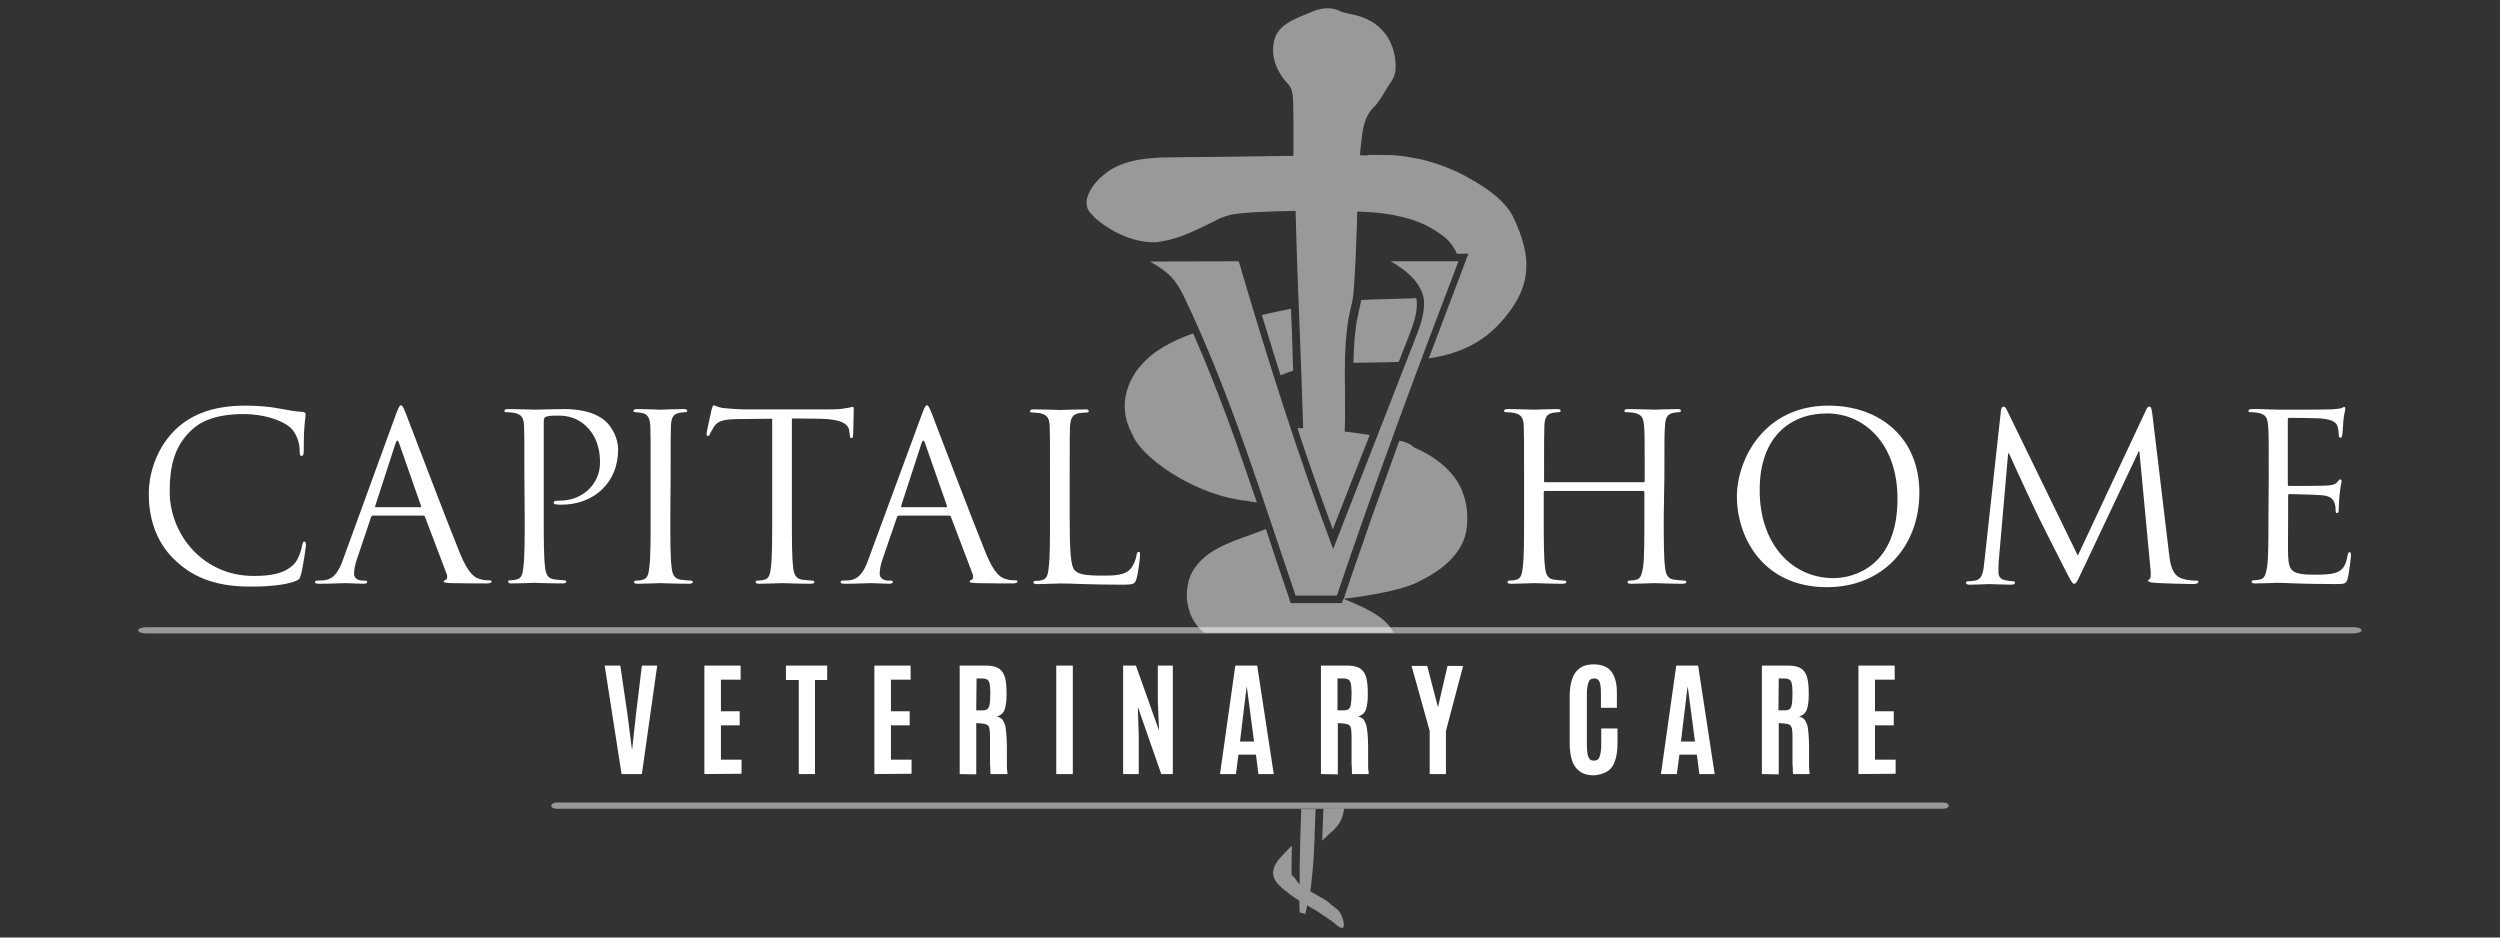 <?xml version="1.0" encoding="utf-8"?>
<!-- Generator: Adobe Illustrator 27.7.0, SVG Export Plug-In . SVG Version: 6.00 Build 0)  -->
<svg version="1.1" id="a" xmlns="http://www.w3.org/2000/svg" xmlns:xlink="http://www.w3.org/1999/xlink" x="0px" y="0px"
	 viewBox="0 0 800 300" style="enable-background:new 0 0 800 300;" xml:space="preserve">
<rect x="0" y="0" width="800" height="300" fill="#333333" stroke="none"/>
<style type="text/css">
	.st0{fill:#FFFFFF;}
	.st1{opacity:0.5;fill:#FFFFFF;enable-background:new    ;}
</style>
<path class="st0" d="M56.6,179.8c-7.2-6.4-9-14.9-9-21.9c0-5,1.7-13.6,8.3-20.2c4.5-4.4,11.2-7.9,22.6-7.9c3,0,7.1,0.2,10.7,0.9
	c2.8,0.5,5.2,1,7.6,1.1c0.8,0.1,1,0.4,1,0.8c0,0.6-0.2,1.5-0.4,4.1c-0.2,2.4-0.2,6.5-0.2,7.6s-0.2,1.6-0.7,1.6s-0.6-0.5-0.6-1.6
	c0-2.9-1.2-5.9-3.1-7.6c-2.6-2.2-8.3-4.2-14.8-4.2c-9.9,0-14.5,2.9-17,5.4c-5.4,5.2-6.7,11.8-6.7,19.3c0,14.1,10.9,27.1,26.8,27.1
	c5.6,0,9.9-0.7,12.9-3.7c1.6-1.6,2.5-4.9,2.7-6.2c0.2-0.8,0.3-1.1,0.7-1.1c0.4,0,0.5,0.5,0.5,1.1c0,0.5-0.9,7-1.6,9.5
	c-0.4,1.4-0.6,1.6-1.9,2.1c-3,1.2-8.6,1.7-13.3,1.7C69.9,187.9,62.4,185.1,56.6,179.8L56.6,179.8z M126.7,132.6
	c0.9-2.4,1.2-2.9,1.6-2.9s0.7,0.4,1.6,2.7c1.1,2.8,12.7,33.4,17.3,44.7c2.7,6.6,4.8,7.8,6.4,8.2c1.1,0.4,2.2,0.4,3,0.4
	c0.4,0,0.7,0.1,0.7,0.4c0,0.4-0.7,0.6-1.5,0.6c-1.1,0-6.5,0-11.6-0.1c-1.4-0.1-2.2-0.1-2.2-0.5c0-0.3,0.2-0.4,0.5-0.5
	c0.4-0.1,0.9-0.8,0.4-2l-6.9-18.2c-0.1-0.3-0.3-0.4-0.7-0.4h-15.9c-0.4,0-0.6,0.2-0.7,0.6l-4.4,13.1c-0.7,1.9-1,3.6-1,5
	c0,1.5,1.6,2.1,2.8,2.1h0.7c0.5,0,0.7,0.1,0.7,0.4c0,0.4-0.4,0.6-1.1,0.6c-1.8,0-5-0.2-5.8-0.2s-4.9,0.2-8.4,0.2
	c-1,0-1.4-0.1-1.4-0.6c0-0.3,0.3-0.4,0.7-0.4c0.5,0,1.6-0.1,2.2-0.1c3.4-0.4,4.9-3.3,6.2-7L126.7,132.6L126.7,132.6z M134.4,162.3
	c0.4,0,0.4-0.2,0.3-0.5l-7-20c-0.4-1.1-0.7-1.1-1.1,0l-6.5,20c-0.2,0.4,0,0.5,0.2,0.5H134.4z M167.8,152.3c0-11.6,0-13.6-0.1-16
	c-0.1-2.5-0.7-3.7-3.2-4.2c-0.6-0.1-1.9-0.2-2.5-0.2c-0.3,0-0.6-0.1-0.6-0.4c0-0.4,0.4-0.6,1.2-0.6c3.3,0,7.8,0.2,8.4,0.2
	c1.6,0,5.9-0.2,9.3-0.2c9.3,0,12.6,3.1,13.8,4.2c1.6,1.6,3.7,4.9,3.7,8.8c0,10.5-7.7,17.6-18.2,17.6c-0.4,0-1.2,0-1.6-0.1
	c-0.4,0-0.8-0.1-0.8-0.5c0-0.6,0.4-0.7,2-0.7c7.2,0,12.8-5.3,12.8-12.1c0-2.4-0.2-7.4-4.1-11.4s-8.4-3.7-10.1-3.7
	c-1.3,0-2.5,0.1-3.2,0.4c-0.4,0.1-0.6,0.7-0.6,1.4v30.4c0,7.1,0,13,0.4,16.1c0.2,2.1,0.7,3.8,2.9,4.1c1,0.1,2.7,0.3,3.3,0.3
	c0.4,0,0.6,0.2,0.6,0.4c0,0.4-0.4,0.6-1.2,0.6c-4.1,0-8.7-0.2-9.1-0.2c-0.2,0-4.9,0.2-7.1,0.2c-0.8,0-1.2-0.1-1.2-0.6
	c0-0.2,0.1-0.4,0.6-0.4c0.7,0,1.6-0.1,2.2-0.3c1.5-0.3,1.9-1.9,2.1-4.1c0.4-3.1,0.4-9,0.4-16.1L167.8,152.3L167.8,152.3z
	 M214.5,165.3c0,7.1,0,13,0.4,16.1c0.2,2.1,0.7,3.8,2.9,4.1c1,0.1,2.7,0.3,3.3,0.3c0.4,0,0.6,0.2,0.6,0.4c0,0.4-0.4,0.6-1.2,0.6
	c-4.1,0-8.7-0.2-9.1-0.2s-5,0.2-7.3,0.2c-0.8,0-1.2-0.1-1.2-0.6c0-0.2,0.1-0.4,0.6-0.4c0.7,0,1.6-0.1,2.2-0.3
	c1.5-0.3,1.9-1.9,2.1-4.1c0.4-3.1,0.4-9,0.4-16.1v-13c0-11.6,0-13.6-0.1-16c-0.1-2.5-0.9-3.8-2.5-4.1c-0.8-0.2-1.8-0.3-2.3-0.3
	c-0.3,0-0.6-0.1-0.6-0.4c0-0.4,0.4-0.6,1.2-0.6c2.4,0,7.1,0.2,7.5,0.2s5-0.2,7.3-0.2c0.8,0,1.2,0.1,1.2,0.6c0,0.3-0.3,0.4-0.6,0.4
	c-0.5,0-1,0.1-1.9,0.2c-2,0.4-2.6,1.6-2.7,4.2c-0.1,2.4-0.1,4.4-0.1,16L214.5,165.3L214.5,165.3z M253.4,165.3c0,7.1,0,13,0.4,16.1
	c0.2,2.1,0.7,3.8,2.9,4.1c1,0.1,2.7,0.3,3.3,0.3c0.4,0,0.6,0.2,0.6,0.4c0,0.4-0.4,0.6-1.2,0.6c-4.1,0-8.7-0.2-9.1-0.2
	s-5,0.2-7.3,0.2c-0.8,0-1.2-0.1-1.2-0.6c0-0.2,0.1-0.4,0.6-0.4c0.7,0,1.6-0.1,2.2-0.3c1.5-0.3,1.9-1.9,2.1-4.1
	c0.4-3.1,0.4-9,0.4-16.1V134l-11,0.1c-4.6,0.1-6.4,0.6-7.6,2.4c-0.8,1.3-1,1.8-1.3,2.3c-0.2,0.6-0.4,0.7-0.7,0.7
	c-0.2,0-0.4-0.2-0.4-0.7c0-0.7,1.5-7.1,1.6-7.7c0.1-0.4,0.4-1.4,0.7-1.4c0.5,0,1.3,0.7,3.3,0.9c2.1,0.2,5,0.4,5.9,0.4h27.8
	c2.4,0,4.1-0.1,5.3-0.4c1.1-0.1,1.8-0.4,2.1-0.4c0.4,0,0.4,0.4,0.4,0.9c0,2.2-0.2,7.3-0.2,8.1c0,0.7-0.2,1-0.5,1
	c-0.4,0-0.5-0.2-0.6-1.3l-0.1-0.8c-0.2-2.2-2-3.9-9.1-4.1l-9.3-0.1L253.4,165.3L253.4,165.3z M295,132.6c0.9-2.4,1.2-2.9,1.6-2.9
	s0.7,0.4,1.6,2.7c1.1,2.8,12.7,33.4,17.3,44.7c2.7,6.6,4.8,7.8,6.4,8.2c1.1,0.4,2.2,0.4,3,0.4c0.4,0,0.7,0.1,0.7,0.4
	c0,0.4-0.7,0.6-1.5,0.6c-1.1,0-6.5,0-11.6-0.1c-1.4-0.1-2.2-0.1-2.2-0.5c0-0.3,0.2-0.4,0.5-0.5c0.4-0.1,0.9-0.8,0.4-2l-6.9-18.2
	c-0.1-0.3-0.3-0.4-0.7-0.4h-15.9c-0.4,0-0.6,0.2-0.7,0.6l-4.5,13.1c-0.7,1.9-1,3.6-1,5c0,1.5,1.6,2.1,2.8,2.1h0.7
	c0.5,0,0.7,0.1,0.7,0.4c0,0.4-0.4,0.6-1.1,0.6c-1.8,0-5-0.2-5.8-0.2s-4.9,0.2-8.4,0.2c-1,0-1.4-0.1-1.4-0.6c0-0.3,0.3-0.4,0.7-0.4
	c0.5,0,1.6-0.1,2.1-0.1c3.4-0.4,4.9-3.3,6.2-7L295,132.6L295,132.6z M302.7,162.3c0.4,0,0.4-0.2,0.3-0.5l-7-20
	c-0.4-1.1-0.7-1.1-1.1,0l-6.5,20c-0.1,0.4,0,0.5,0.2,0.5H302.7z M342.3,165.5c0,10.9,0.3,15.6,1.6,17c1.2,1.2,3.1,1.7,8.9,1.7
	c3.9,0,7.2-0.1,9-2.2c1-1.2,1.7-3,1.9-4.4c0.1-0.6,0.2-1,0.7-1c0.4,0,0.4,0.3,0.4,1.1s-0.5,5.3-1.1,7.4c-0.5,1.7-0.7,2-4.7,2
	c-5.3,0-9.2-0.1-12.3-0.2c-3.1-0.1-5.4-0.2-7.6-0.2c-0.3,0-1.6,0.1-3,0.1c-1.5,0.1-3.1,0.1-4.2,0.1c-0.8,0-1.2-0.1-1.2-0.6
	c0-0.2,0.1-0.4,0.6-0.4c0.7,0,1.6-0.1,2.2-0.3c1.5-0.3,1.9-1.9,2.1-4.1c0.4-3.1,0.4-9,0.4-16.1v-13c0-11.6,0-13.6-0.1-16
	c-0.1-2.5-0.7-3.7-3.2-4.2c-0.6-0.1-1.9-0.2-2.5-0.2c-0.3,0-0.6-0.1-0.6-0.4c0-0.4,0.4-0.6,1.2-0.6c3.3,0,8,0.2,8.4,0.2
	s5.8-0.2,8-0.2c0.8,0,1.2,0.1,1.2,0.6c0,0.3-0.3,0.4-0.6,0.4c-0.5,0-1.6,0.1-2.5,0.2c-2.1,0.4-2.7,1.6-2.9,4.2
	c-0.1,2.4-0.1,4.4-0.1,16L342.3,165.5L342.3,165.5z M532.4,165.3c0,7.1,0,13,0.4,16.1c0.2,2.1,0.7,3.8,2.9,4.1
	c1,0.1,2.7,0.3,3.3,0.3c0.4,0,0.6,0.2,0.6,0.4c0,0.4-0.4,0.6-1.2,0.6c-4.1,0-8.7-0.2-9.1-0.2s-5,0.2-7.3,0.2c-0.8,0-1.2-0.1-1.2-0.6
	c0-0.2,0.2-0.4,0.6-0.4c0.7,0,1.6-0.1,2.2-0.3c1.5-0.3,1.8-1.9,2.2-4.1c0.4-3.1,0.4-9,0.4-16.1v-7.8c0-0.3-0.2-0.4-0.4-0.4h-31.4
	c-0.2,0-0.4,0.1-0.4,0.4v7.8c0,7.1,0,13,0.4,16.1c0.2,2.1,0.7,3.8,2.9,4.1c1,0.1,2.7,0.3,3.3,0.3c0.4,0,0.6,0.2,0.6,0.4
	c0,0.4-0.4,0.6-1.2,0.6c-4.1,0-8.7-0.2-9.1-0.2s-5,0.2-7.3,0.2c-0.8,0-1.2-0.1-1.2-0.6c0-0.2,0.1-0.4,0.6-0.4c0.7,0,1.6-0.1,2.2-0.3
	c1.5-0.3,1.9-1.9,2.1-4.1c0.4-3.1,0.4-9,0.4-16.1v-13c0-11.6,0-13.6-0.1-16c-0.1-2.5-0.7-3.7-3.2-4.2c-0.6-0.1-1.9-0.2-2.5-0.2
	c-0.3,0-0.6-0.1-0.6-0.4c0-0.4,0.4-0.6,1.2-0.6c3.3,0,8,0.2,8.4,0.2s5-0.2,7.3-0.2c0.8,0,1.2,0.1,1.2,0.6c0,0.3-0.3,0.4-0.6,0.4
	c-0.5,0-1,0.1-1.9,0.2c-2,0.4-2.6,1.6-2.7,4.2c-0.1,2.4-0.1,4.4-0.1,16v1.6c0,0.4,0.2,0.4,0.4,0.4h31.4c0.2,0,0.4-0.1,0.4-0.4v-1.6
	c0-11.6,0-13.6-0.2-16c-0.2-2.5-0.7-3.7-3.2-4.2c-0.6-0.1-1.8-0.2-2.5-0.2c-0.3,0-0.6-0.1-0.6-0.4c0-0.4,0.4-0.6,1.2-0.6
	c3.3,0,8,0.2,8.4,0.2s5-0.2,7.3-0.2c0.8,0,1.2,0.1,1.2,0.6c0,0.3-0.3,0.4-0.6,0.4c-0.5,0-1,0.1-1.8,0.2c-2,0.4-2.6,1.6-2.7,4.2
	c-0.2,2.4-0.2,4.4-0.2,16L532.4,165.3L532.4,165.3z M585.1,129.8c16.7,0,29.1,10.5,29.1,27.8s-11.7,30.3-29.6,30.3
	c-20.3,0-28.8-15.8-28.8-29.1C555.9,146.7,564.7,129.8,585.1,129.8L585.1,129.8z M586.7,185c6.7,0,20.5-3.9,20.5-25.4
	c0-17.8-10.8-27.3-22.5-27.3c-12.4,0-21.6,8.1-21.6,24.4C563,173.9,573.3,185,586.7,185L586.7,185z M694.1,177.2
	c0.3,2.7,0.8,6.8,4,7.9c2.2,0.7,4.1,0.7,4.8,0.7c0.4,0,0.6,0.1,0.6,0.4c0,0.4-0.7,0.7-1.6,0.7c-1.6,0-9.6-0.2-12.4-0.4
	c-1.7-0.1-2.1-0.4-2.1-0.7s0.2-0.4,0.5-0.5s0.4-1.3,0.3-2.7l-3.6-38.2h-0.2l-18.2,38.5c-1.6,3.3-1.8,3.9-2.5,3.9
	c-0.5,0-0.9-0.7-2.3-3.4c-1.9-3.6-8.3-16.4-8.7-17.2c-0.7-1.3-9-19.1-9.8-21.1h-0.3l-3,34.4c-0.1,1.2-0.1,2.5-0.1,3.8
	c0,1.1,0.8,2.1,1.9,2.3c1.3,0.3,2.4,0.4,2.8,0.4c0.3,0,0.6,0.1,0.6,0.4c0,0.5-0.4,0.7-1.3,0.7c-2.7,0-6.3-0.2-6.9-0.2
	c-0.7,0-4.2,0.2-6.2,0.2c-0.7,0-1.3-0.1-1.3-0.7c0-0.2,0.4-0.4,0.7-0.4c0.6,0,1.1,0,2.2-0.2c2.5-0.4,2.7-3.3,3-6.1l5.3-48.3
	c0.1-0.8,0.4-1.3,0.8-1.3s0.7,0.3,1.1,1.1l22.7,46.6l21.8-46.5c0.3-0.7,0.6-1.2,1.1-1.2s0.7,0.6,0.9,2L694.1,177.2L694.1,177.2z
	 M726,152.3c0-11.6,0-13.6-0.2-16c-0.2-2.5-0.7-3.7-3.2-4.2c-0.6-0.1-1.8-0.2-2.5-0.2c-0.3,0-0.6-0.1-0.6-0.4c0-0.4,0.4-0.6,1.2-0.6
	c1.7,0,3.7,0,5.3,0.1l3,0.1c0.5,0,15.3,0,17-0.1c1.4-0.1,2.6-0.2,3.2-0.4c0.4-0.1,0.7-0.4,1-0.4c0.2,0,0.3,0.3,0.3,0.7
	c0,0.5-0.4,1.4-0.6,3.5c-0.1,0.7-0.2,4-0.4,4.9c-0.1,0.4-0.2,0.8-0.5,0.8c-0.4,0-0.6-0.4-0.6-1c0-0.5-0.1-1.8-0.4-2.7
	c-0.5-1.2-1.3-2.1-5.3-2.5c-1.3-0.1-9.3-0.2-10.2-0.2c-0.3,0-0.4,0.2-0.4,0.7v20.4c0,0.5,0.1,0.7,0.4,0.7c1,0,10.1,0,11.8-0.1
	c1.8-0.1,2.8-0.3,3.5-1c0.5-0.6,0.8-1,1.1-1c0.2,0,0.4,0.1,0.4,0.6s-0.4,1.7-0.6,4.1c-0.2,1.5-0.3,4.2-0.3,4.7c0,0.6,0,1.4-0.5,1.4
	c-0.4,0-0.5-0.3-0.5-0.7c0-0.7,0-1.5-0.3-2.4c-0.3-1-1-2.3-3.8-2.6c-2-0.2-9.3-0.4-10.6-0.4c-0.4,0-0.5,0.2-0.5,0.5v6.5
	c0,2.5-0.1,11.1,0,12.7c0.2,5.1,1.3,6.1,8.6,6.1c1.9,0,5.2,0,7.1-0.8c1.9-0.8,2.8-2.3,3.3-5.3c0.2-0.8,0.3-1.1,0.7-1.1
	s0.4,0.6,0.4,1.1c0,0.6-0.6,5.6-1,7.2c-0.5,1.9-1.1,1.9-4,1.9c-5.6,0-9.6-0.1-12.5-0.2c-2.9-0.1-4.7-0.2-5.8-0.2c-0.2,0-1.4,0-3,0.1
	c-1.5,0-3.2,0.1-4.3,0.1c-0.8,0-1.2-0.1-1.2-0.6c0-0.2,0.2-0.4,0.6-0.4c0.7,0,1.6-0.1,2.2-0.3c1.5-0.3,1.8-1.9,2.2-4.1
	c0.4-3.1,0.4-9,0.4-16.1L726,152.3L726,152.3z M198.9,247.7l-5.4-34.7h5l2.3,15.7l1.4,11h0.1l1.2-11l1.9-15.7h4.9l-4.9,34.7H198.9
	L198.9,247.7z M225.4,247.7V213H237v4.5h-6.3v10.1h6v4.5h-6v11h6.6v4.5L225.4,247.7L225.4,247.7z M255.6,247.7v-30.1h-4.1V213h13.2
	v4.6h-3.9v30.1H255.6L255.6,247.7z M279.8,247.7V213h11.6v4.5h-6.3v10.1h6v4.5h-6v11h6.6v4.5L279.8,247.7L279.8,247.7z M307.1,247.7
	V213h8.7c1.8,0,3.2,0.4,4.1,1.1s1.5,1.8,1.8,3.1c0.3,1.4,0.4,3,0.4,5s-0.2,3.6-0.6,4.8s-1.3,1.9-2.5,2.3c0.6,0.1,1.1,0.4,1.5,0.7
	s0.7,1,1,1.7s0.4,1.7,0.5,2.9c0.1,1.2,0.2,2.6,0.2,4.3v1.1c0,0.6,0,1.3,0,2.1s0,1.6,0,2.5s0,1.5,0.1,2.1s0.1,0.9,0.1,1H317
	c0-0.1-0.1-0.4-0.1-1s0-1.4-0.1-2.3c0-1,0-2,0-3c0-1.1,0-2.2,0-3.2v-2.8c0-1-0.1-1.8-0.2-2.4c-0.1-0.5-0.4-0.9-0.8-1.1
	s-1-0.3-1.7-0.4l-1.7-0.1v16.4L307.1,247.7L307.1,247.7z M312.4,227.3h2.1c0.6,0,1.1-0.1,1.5-0.4c0.3-0.3,0.6-0.8,0.7-1.6
	c0.1-0.8,0.2-1.9,0.2-3.4v-0.2c0-1.2-0.1-2.2-0.2-2.8s-0.4-1.1-0.7-1.4c-0.4-0.2-1-0.4-1.7-0.4h-1.8L312.4,227.3L312.4,227.3z
	 M338,247.7V213h5.3v34.7H338z M359.4,247.7V213h4.1l7.4,20.8l-0.4-9.5V213h4.8v34.7h-3.7l-7.5-21.5l0.3,9.1v12.4H359.4L359.4,247.7
	z M390.4,247.7l4.9-34.7h7l5.3,34.7h-4.9l-0.8-6.2h-5.6l-0.8,6.2H390.4L390.4,247.7z M396.8,237.3h4.5l-2.3-17.4h-0.1L396.8,237.3z
	 M422.7,247.7V213h8.7c1.8,0,3.2,0.4,4.1,1.1s1.5,1.8,1.8,3.1c0.3,1.4,0.4,3,0.4,5s-0.2,3.6-0.6,4.8s-1.3,1.9-2.5,2.3
	c0.6,0.1,1.1,0.4,1.5,0.7s0.7,1,1,1.7c0.2,0.7,0.4,1.7,0.5,2.9c0.1,1.2,0.2,2.6,0.2,4.3v1.1c0,0.6,0,1.3,0,2.1s0,1.6,0,2.5
	s0,1.5,0.1,2.1s0.1,0.9,0.1,1h-5.3c0-0.1-0.1-0.4-0.1-1s0-1.4-0.1-2.3c0-1,0-2,0-3c0-1.1,0-2.2,0-3.2v-2.8c0-1-0.1-1.8-0.2-2.4
	c-0.1-0.5-0.4-0.9-0.8-1.1s-1-0.3-1.7-0.4l-1.7-0.1v16.4L422.7,247.7L422.7,247.7z M428,227.3h2.1c0.6,0,1.1-0.1,1.5-0.4
	c0.3-0.3,0.6-0.8,0.7-1.6c0.1-0.8,0.2-1.9,0.2-3.4v-0.2c0-1.2-0.1-2.2-0.2-2.8s-0.4-1.1-0.7-1.4c-0.4-0.2-1-0.4-1.7-0.4H428V227.3
	L428,227.3z M457.5,247.7v-13.8l-5.8-20.8h5l3.4,13h0.1l3-13h5l-5.5,20.8v13.8H457.5L457.5,247.7z M509.8,248.1
	c-1.7,0-3.1-0.4-4.2-1.2c-1.1-0.8-2-1.9-2.5-3.4s-0.8-3.3-0.8-5.4V223c0-1.6,0.1-3,0.4-4.3s0.7-2.4,1.3-3.3s1.4-1.6,2.4-2.1
	s2.2-0.7,3.6-0.7c1.3,0,2.4,0.2,3.4,0.6s1.7,1,2.3,1.8s1,1.8,1.3,2.9s0.4,2.4,0.4,3.8v4.8h-5.1v-4.4c0-1.7-0.1-3-0.4-3.8
	c-0.3-0.8-0.9-1.2-1.7-1.2c-1,0-1.6,0.4-1.9,1.3s-0.5,2.1-0.5,3.6v16.2c0,1.2,0.1,2.2,0.2,3s0.4,1.3,0.7,1.7
	c0.3,0.4,0.8,0.5,1.4,0.5c0.9,0,1.5-0.4,1.8-1.3c0.3-0.9,0.5-2.2,0.5-4v-5h5.2v4.9c0,2.2-0.3,4-0.8,5.5s-1.3,2.6-2.4,3.3
	S511.5,248.1,509.8,248.1L509.8,248.1z M531.5,247.7l4.9-34.7h7l5.3,34.7h-4.9l-0.8-6.2h-5.6l-0.8,6.2H531.5L531.5,247.7z
	 M537.9,237.3h4.5l-2.3-17.4H540L537.9,237.3z M563.8,247.7V213h8.7c1.8,0,3.2,0.4,4.1,1.1c0.9,0.7,1.5,1.8,1.8,3.1
	c0.3,1.4,0.4,3,0.4,5s-0.2,3.6-0.6,4.8s-1.3,1.9-2.5,2.3c0.6,0.1,1.1,0.4,1.5,0.7s0.7,1,1,1.7s0.4,1.7,0.5,2.9
	c0.1,1.2,0.2,2.6,0.2,4.3v1.1c0,0.6,0,1.3,0,2.1s0,1.6,0,2.5s0,1.5,0.1,2.1c0,0.6,0.1,0.9,0.1,1h-5.3c0-0.1-0.1-0.4-0.1-1
	s0-1.4-0.1-2.3c0-1,0-2,0-3c0-1.1,0-2.2,0-3.2v-2.8c0-1-0.1-1.8-0.2-2.4c-0.2-0.5-0.4-0.9-0.8-1.1s-1-0.3-1.7-0.4l-1.7-0.1v16.4
	L563.8,247.7L563.8,247.7z M569.1,227.3h2.1c0.6,0,1.1-0.1,1.5-0.4c0.3-0.3,0.6-0.8,0.7-1.6c0.1-0.8,0.2-1.9,0.2-3.4v-0.2
	c0-1.2-0.1-2.2-0.2-2.8s-0.4-1.1-0.7-1.4c-0.4-0.2-1-0.4-1.7-0.4h-1.8L569.1,227.3L569.1,227.3z M594.7,247.7V213h11.6v4.5H600v10.1
	h6v4.5h-6v11h6.6v4.5L594.7,247.7L594.7,247.7z"/>
<path class="st1" d="M413.4,105.8c-0.1-2.3-0.2-4.6-0.3-7c-3.1,0.6-6.2,1.3-9.3,2c2,6.4,3.9,12.9,6,19.3c1.4-0.6,2.8-1.1,4-1.5
	C413.7,114.3,413.5,110.1,413.4,105.8L413.4,105.8z"/>
<path class="st1" d="M368,83.7c6.5,3.7,8.3,5.9,11.2,11.9c14.6,30.6,24.6,63.4,35.4,95h13.2c12.1-35.9,25.3-71.4,38.9-107H445
	c5.2,2.9,10.7,7.6,10.7,13.4c0,4.3-1.5,7.9-3.1,12.1l-26,66.6c-11.4-30.4-21.1-61.1-30.2-92.1L368,83.7L368,83.7z"/>
<path class="st1" d="M429.9,191.6l-0.5,1.4H413l-0.5-1.6c-2.5-7.3-5-14.7-7.4-22.1c-0.7,0.3-1.4,0.5-2.1,0.8
	c-7,2.7-15.9,4.9-20.5,11.4c-0.1,0.1-0.2,0.3-0.3,0.4c-1,1.5-1.8,3.2-2.1,5.3c-0.5,2.5-0.4,5.2,0.3,7.6c0.6,2.4,1.7,4.3,3.1,5.9
	c0.1,0.1,0.3,0.3,0.4,0.4c0.2,0.2,0.3,0.3,0.5,0.5l0.1,0.1c0.3,0.3,0.6,0.5,0.9,0.8H446C443.2,197,436.1,194.2,429.9,191.6
	L429.9,191.6z"/>
<path class="st1" d="M427.3,265c1.7-1.6,2.5-3.9,2.8-6.2h-6.6c-0.1,2.5-0.2,5-0.3,7.4c0,1-0.1,1.9-0.1,2.8c1.6-1.6,3.1-2.9,3.8-3.5
	C427,265.4,427.1,265.2,427.3,265L427.3,265z"/>
<path class="st1" d="M364.9,117.2c-0.4,0.4-0.7,0.8-1,1.2c-0.1,0.1-0.1,0.1-0.2,0.2c0,0.1-0.1,0.2-0.1,0.2c-0.1,0.2-0.3,0.4-0.4,0.6
	c-2.3,3.6-3.7,7.9-3.2,12.2c0.2,2.5,1,4.8,2.1,6.9c0.4,1,0.9,1.9,1.4,2.7c4.7,7.2,20.3,17.6,35.7,19.1l0,0c0.9,0.2,2,0.4,3,0.5
	c-6.2-18.3-12.6-36.5-20.4-54.1C375.3,109,369.1,112.1,364.9,117.2L364.9,117.2z"/>
<path class="st1" d="M350.6,69.9c0.1,0.1,0.1,0.1,0.2,0.2l0.1,0.1c0.1,0.1,0.2,0.2,0.3,0.2c5,4.2,12.2,7.4,18.8,7.1
	c0.2,0,0.4,0,0.6-0.1c0.3,0,0.5,0,0.8-0.1c0.1,0,0.2,0,0.3-0.1c0.1,0,0.1,0,0.2,0c5.1-0.8,9.9-3.1,14.6-5.4c1.1-0.5,2.1-1,3-1.5
	c1.4-0.7,2.9-1.2,4.4-1.6c3.6-0.7,11.6-1.1,20.7-1.2c0.3,12.8,0.8,25.6,1.3,38.2c0.4,10.3,0.8,20.8,1.1,31.3c-0.6,0-1.2,0-1.8,0
	c0.2,0.5,0.3,1,0.5,1.5v0.1c3.4,10.3,7,20.5,10.8,30.8l11.8-30.2c-0.7-0.1-1.3-0.2-2-0.3c-1.1-0.2-2.3-0.3-3.4-0.5l0,0
	c-0.9-0.1-1.7-0.2-2.6-0.3l0,0l0,0c0.2-4.2,0.1-8.3,0.1-12.4c-0.1-7.2-0.2-14.7,0.9-22.3c0.2-1.6,0.6-3.2,0.9-4.7
	c0.5-2,0.9-3.9,1-5.9c0.5-6.9,0.8-13.9,1-20.6c0-1.5,0.1-3,0.1-4.5c0.9,0,1.7,0.1,2.6,0.1l0,0c1.4,0.1,2.8,0.2,4.1,0.3
	c3.5,0.4,6.9,1,10.2,2c1.7,0.5,3.5,1.2,5.3,2.1c2,1,4,2.3,5.9,3.8c1.5,1.2,2.9,3.1,3.8,5.2h3.7l-0.2,0.5l-1,2.6
	c0,0.1-0.1,0.2-0.1,0.3c-3.8,10.1-7.6,20.1-11.4,30.1c8.4-1.3,16.2-4.2,22.6-11.1l0,0c9.8-10.6,11.3-20.1,4.3-34.4
	c-2.1-4.3-7.3-8.5-13.5-11.9c-4.5-2.7-9.5-4.6-14.2-5.9c-1.8-0.5-3.6-0.8-5.4-1.1c-2.6-0.5-5.1-0.7-7.4-0.7c-0.5,0-1,0-1.5,0
	c-1.4,0-2.9-0.1-4.3,0v0.1c-0.8,0-1.7,0-2.6,0c0,0,0,0,0-0.1c0.1-1.4,0.2-2.8,0.4-4.1c0.4-3.8,0.9-8.2,4.1-11.3
	c1.1-1,2.6-3.4,3.9-5.6c0.5-0.9,1.1-1.7,1.6-2.5c0.9-1.3,1.4-2.8,1.4-4.4c0.1-2.9-0.5-7.2-3.4-11l0,0c-3.6-4.6-8.4-5.7-11.5-6.3
	c-1.3-0.3-2.3-0.5-3-0.9c-2.4-1.2-5.5-1.1-8.5,0.1c-0.6,0.3-1.2,0.5-1.9,0.8c-4.5,1.8-9.1,3.7-10.4,8c-1.4,4.8,0.1,10.1,4.3,14.5
	c1,1.1,1.5,2.7,1.6,5c0.1,3,0.1,6.1,0.1,9c0,1.6,0,3.1,0,4.6s0,2.9,0,4.4c-0.9,0-1.7,0-2.6,0l0,0c-0.1,0-0.3,0-0.4,0
	c-7.1,0.1-14.4,0.2-20.9,0.3c-6,0-12,0.1-18,0.2c-0.2,0-0.3,0-0.5,0l0,0c-0.4,0-0.8,0-1.2,0.1c-4.6,0.2-9.7,1-13.8,3.2
	c-0.5,0.3-1,0.5-1.4,0.8l-0.1,0.1c-2.7,1.8-5.5,4.5-6.7,7.6c-0.1,0.2-0.2,0.5-0.3,0.8c0,0.1,0,0.1-0.1,0.2v0.1
	c-0.4,1.7-0.2,3.3,0.8,4.6C349.4,68.7,349.9,69.2,350.6,69.9L350.6,69.9z"/>
<path class="st1" d="M453.2,95.4c-0.8,0-1.5,0.1-2.2,0.1c-5.1,0.2-10.3,0.2-15.4,0.5c-0.2,1.1-0.5,2.2-0.7,3.3
	c-0.3,1.5-0.7,3-0.9,4.5c-0.6,4.1-0.8,8.2-0.9,12.3c4.8-0.1,9.7-0.1,14.5-0.3l2.9-7.4c1.6-4.2,2.9-7.5,2.9-11.2
	C453.4,96.6,453.3,96,453.2,95.4L453.2,95.4z"/>
<path class="st1" d="M427.9,291c-0.3-0.3-0.7-0.5-1.1-0.9c-0.5-0.3-1-0.7-1.6-1.3c-0.2-0.2-0.4-0.3-0.6-0.5c-0.1,0-0.1-0.1-0.2-0.1
	c-0.2-0.1-0.4-0.3-0.6-0.4c-0.1,0-0.1-0.1-0.2-0.1c-0.3-0.2-0.6-0.4-0.9-0.5l0,0c-0.3-0.2-0.6-0.4-1-0.6l0,0l0,0
	c-0.8-0.5-1.6-0.9-2.4-1.4c0.6-4.5,1-8.9,1.2-13.4l0,0l0,0c0.1-1.9,0.2-3.7,0.2-5.6c0.1-1.6,0.1-3.3,0.2-5l0,0
	c0-0.8,0.1-1.5,0.1-2.3h-4.6c-0.1,3-0.2,5.9-0.3,8.9l0,0c-0.1,3.1-0.1,6.2-0.2,9.4l0,0c0,1.9,0,3.8,0,5.7c-0.6-0.5-1-1-1.3-1.6
	l-1.3-1.4c0-3.1,0-6.2,0.1-9.3c-1.9,2-3.6,3.6-4.4,4.7l0,0l0,0c-4.2,5.5,0.9,8.5,3.4,10.6l0,0c0.1,0.1,0.3,0.2,0.4,0.3
	c0.1,0.1,0.3,0.2,0.4,0.3l0,0l0,0c0.7,0.5,1.6,1.1,2.6,1.7c0,1.3,0,2.5,0.1,3.8c0.4,0.1,0.9,0.2,1.2,0.3c0.2,0,0.4,0.1,0.6,0.2
	c0.2-0.9,0.4-1.9,0.6-2.8c0.8,0.5,1.6,1,2.4,1.4c0.8,0.5,1.6,1,2.3,1.5c0.1,0.1,0.3,0.2,0.4,0.3c0.1,0.1,0.3,0.2,0.5,0.3
	c0.2,0.1,0.3,0.2,0.5,0.3c0.1,0.1,0.3,0.2,0.4,0.3c0.2,0.1,0.4,0.2,0.5,0.4c0.1,0.1,0.2,0.2,0.4,0.2c0.2,0.1,0.4,0.3,0.5,0.4
	s0.2,0.1,0.3,0.2c0.2,0.2,0.5,0.4,0.7,0.6l0,0c1.2,1.1,1.9,1.4,2.4,1.3c0.1,0,0.2,0,0.2-0.1c0.1,0,0.1-0.1,0.1-0.2
	c0.4-0.7-0.1-2.4-0.6-3.6C428.9,292.1,428.5,291.5,427.9,291L427.9,291z"/>
<path class="st1" d="M447.8,141c-1.5,4.1-3,8.3-4.5,12.5c-0.1,0.3-0.2,0.5-0.3,0.8c-1.4,3.9-2.8,7.8-4.2,11.7
	c-0.4,1.2-0.9,2.5-1.3,3.8c-1,3-2.1,5.9-3.1,8.9c-1.5,4.3-3,8.6-4.4,12.9l0,0l0,0c1.8-0.2,16.4-1.9,23.2-5.1
	c7.2-3.4,15.3-8.9,16.2-17.9c0.4-4.2-0.1-7.7-1.2-10.6c-1-3.1-3-6-5.9-8.7c-2.9-2.6-6.2-4.6-9.8-6.1c-0.2-0.2-0.4-0.3-0.6-0.5
	C451.2,142,449.7,141.4,447.8,141C447.7,140.9,447.7,141,447.8,141L447.8,141z"/>
<path class="st1" d="M46.9,202.7c-1.5,0-2.7-0.4-2.7-1l0,0c0-0.5,1.2-1,2.7-1H753c1.5,0,2.7,0.4,2.7,1l0,0c0,0.5-1.2,1-2.7,1H46.9z"
	/>
<path class="st1" d="M178.1,258.8c-0.9,0-1.7-0.4-1.7-1l0,0c0-0.5,0.8-1,1.7-1h443.8c0.9,0,1.7,0.4,1.7,1l0,0c0,0.5-0.7,1-1.7,1
	H178.1z"/>
</svg>
